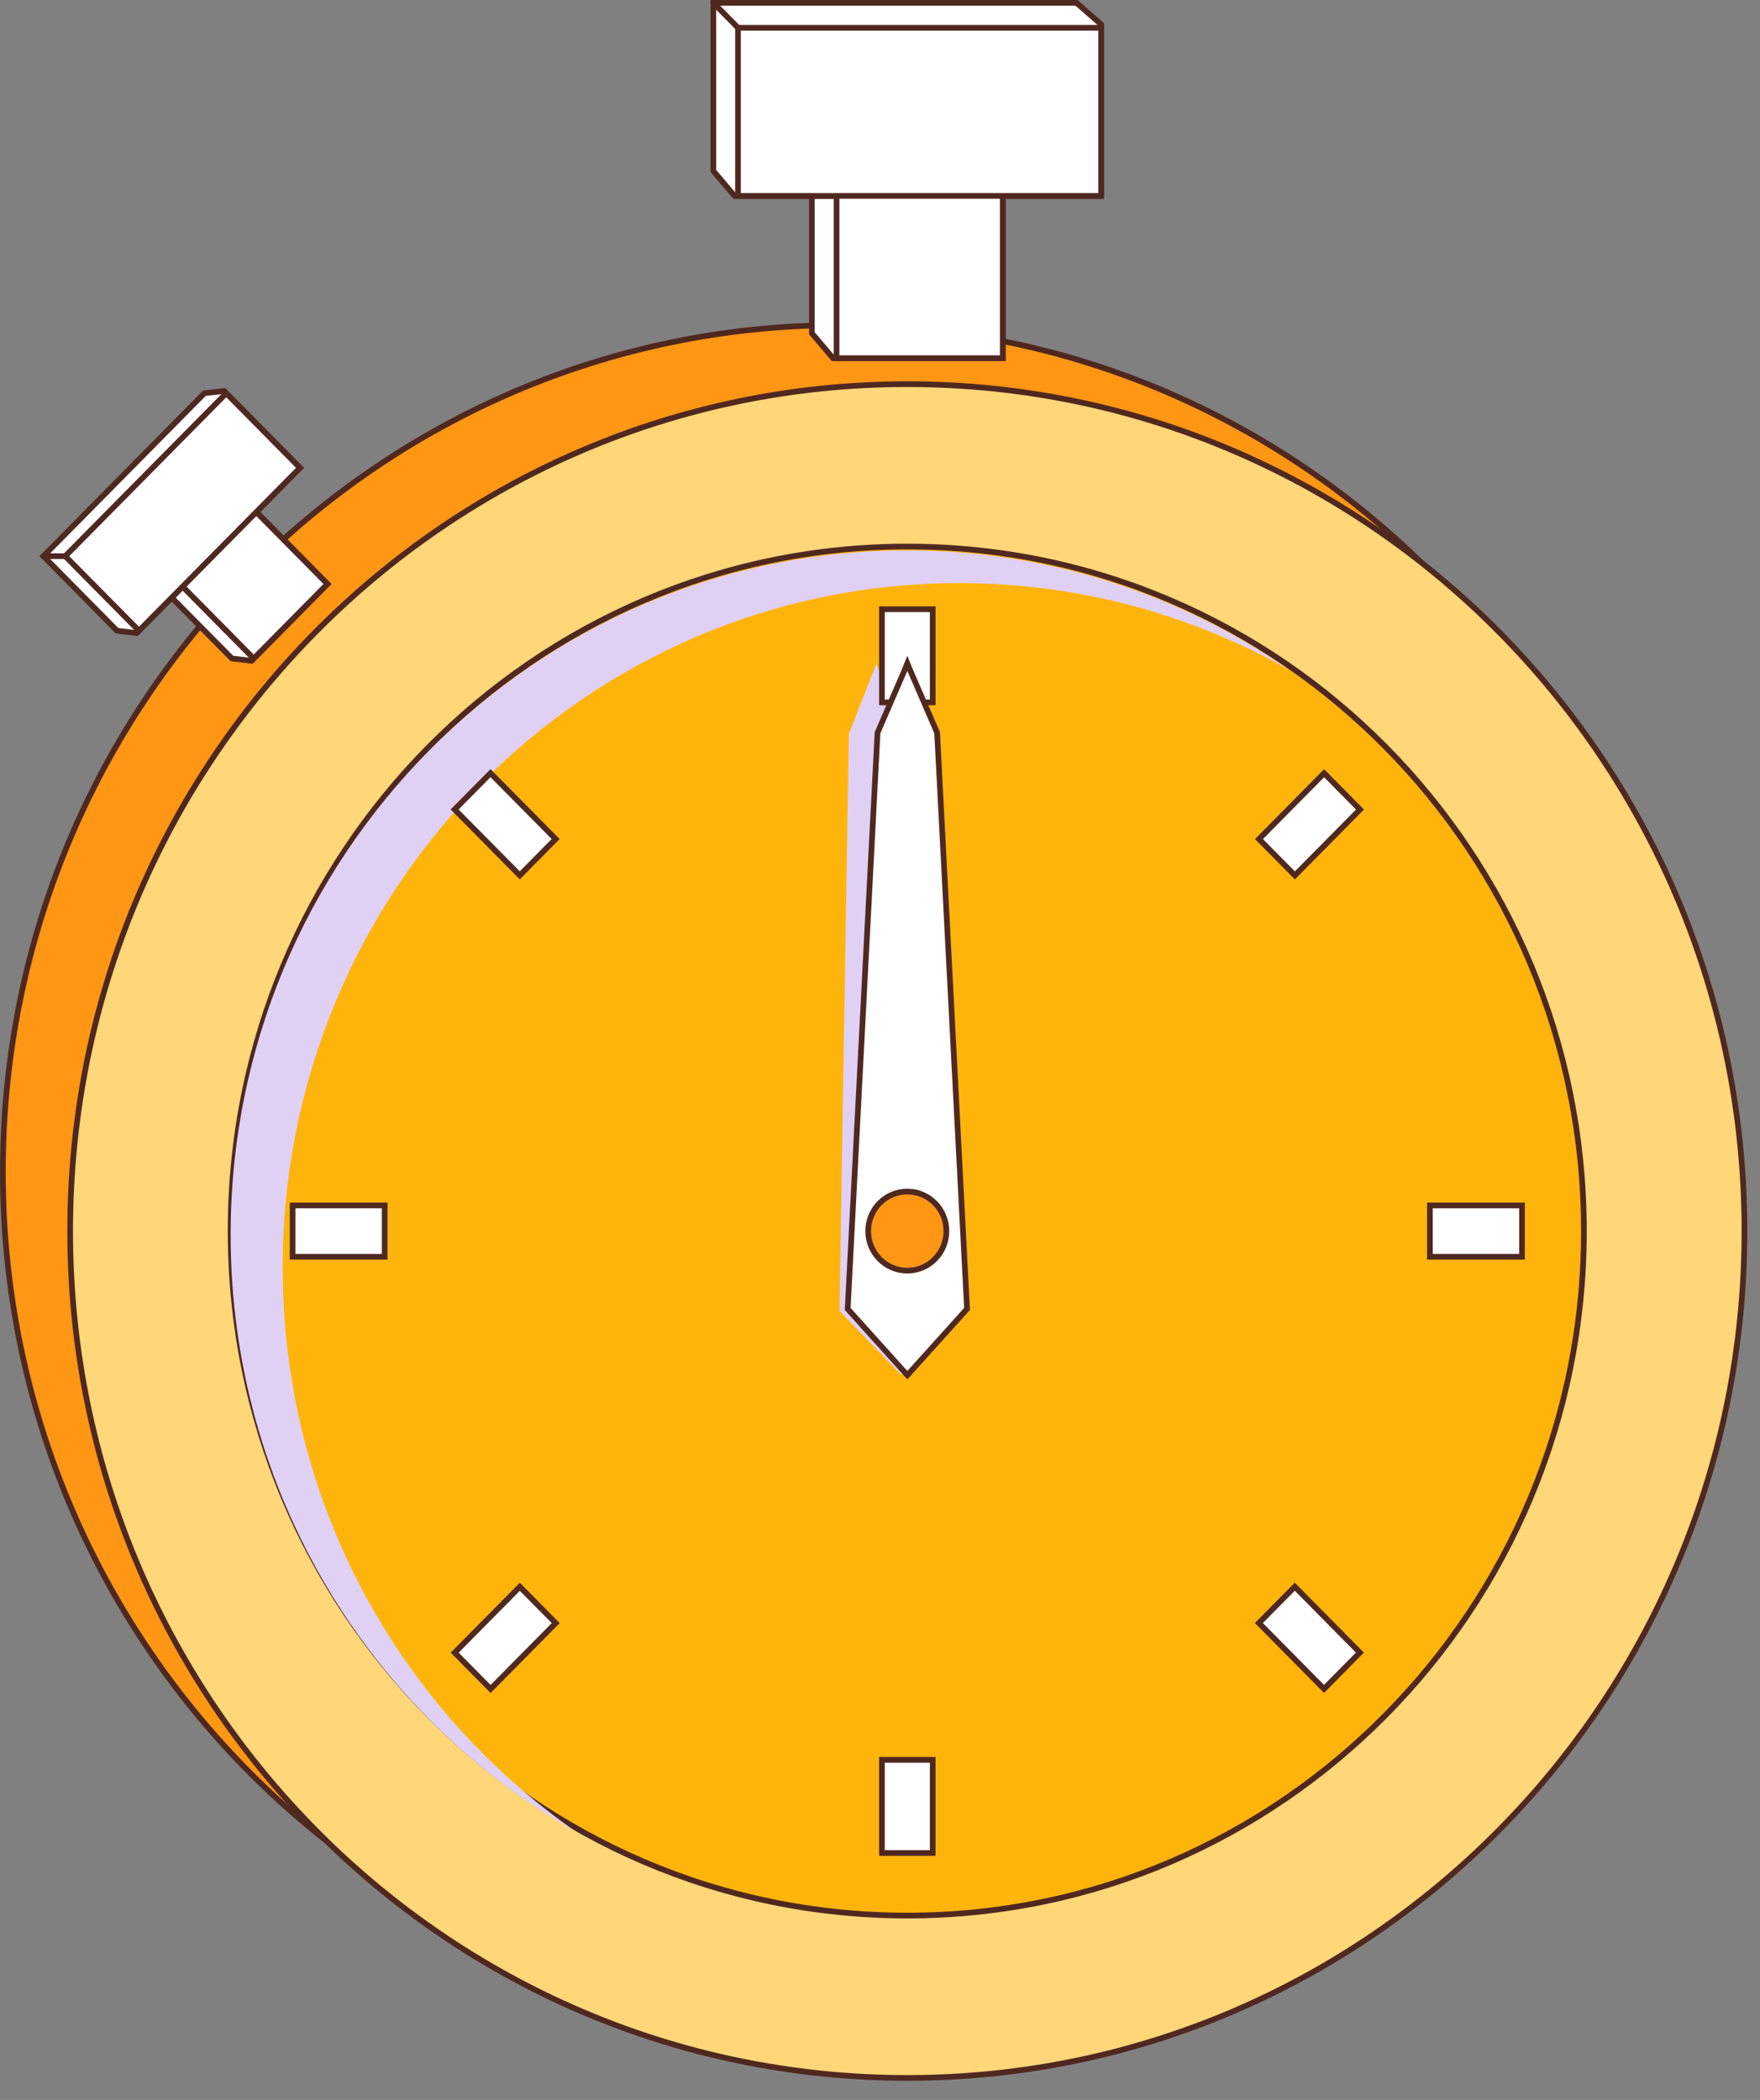 <svg width="88" height="105" viewBox="0 0 88 105" fill="none" xmlns="http://www.w3.org/2000/svg">
<rect x="0" y="0" width="88" height="105" fill="#808080" stroke="none"/>
<path d="M42 100.946C65.118 100.946 83.858 81.988 83.858 58.602C83.858 35.215 65.118 16.257 42 16.257C18.883 16.257 0.143 35.215 0.143 58.602C0.143 81.988 18.883 100.946 42 100.946Z" fill="#FF9614" stroke="#4F281F" stroke-width="0.284"/>
<path d="M45.365 103.898C68.483 103.898 87.223 84.939 87.223 61.553C87.223 38.166 68.483 19.208 45.365 19.208C22.248 19.208 3.508 38.166 3.508 61.553C3.508 84.939 22.248 103.898 45.365 103.898Z" fill="#FFD678" stroke="#4F281F" stroke-width="0.284"/>
<path d="M45.363 95.78C64.048 95.78 79.195 80.456 79.195 61.554C79.195 42.651 64.048 27.328 45.363 27.328C26.678 27.328 11.531 42.651 11.531 61.554C11.531 80.456 26.678 95.78 45.363 95.78Z" fill="#FFB40B" stroke="#4F281F" stroke-width="0.284"/>
<g style="mix-blend-mode:multiply">
<path d="M14.134 63.382C14.134 44.48 29.282 29.156 47.967 29.156C53.959 29.156 59.588 30.735 64.468 33.499C59.03 29.73 52.451 27.521 45.363 27.521C26.678 27.521 11.531 42.844 11.531 61.747C11.531 74.587 18.523 85.776 28.862 91.63C19.97 85.464 14.134 75.111 14.134 63.379V63.382Z" fill="#E0D0F4"/>
</g>
<path d="M46.635 87.993H44.097V92.652H46.635V87.993Z" fill="white" stroke="#4F281F" stroke-width="0.284" stroke-linecap="round"/>
<g style="mix-blend-mode:multiply">
<path d="M45.078 68.745L47.938 65.332L45.421 36.594L43.965 33.539L43.808 33.184L43.675 33.549L42.441 36.703L41.976 65.55L45.072 68.748V68.754L45.075 68.751L45.078 68.754V68.745Z" fill="#E0D0F4"/>
</g>
<path d="M76.101 62.841V60.273H71.496V62.841H76.101Z" fill="white" stroke="#4F281F" stroke-width="0.284" stroke-linecap="round"/>
<path d="M68 40.477L66.205 38.661L62.949 41.955L64.744 43.771L68 40.477Z" fill="white" stroke="#4F281F" stroke-width="0.284" stroke-linecap="round"/>
<path d="M64.739 79.337L62.944 81.153L66.201 84.447L67.995 82.631L64.739 79.337Z" fill="white" stroke="#4F281F" stroke-width="0.284" stroke-linecap="round"/>
<path d="M46.635 30.462H44.097V35.12H46.635V30.462Z" fill="white" stroke="#4F281F" stroke-width="0.284" stroke-linecap="round"/>
<path d="M19.234 62.84V60.273H14.63V62.84H19.234Z" fill="white" stroke="#4F281F" stroke-width="0.284" stroke-linecap="round"/>
<path d="M27.786 81.156L25.991 79.34L22.735 82.634L24.53 84.45L27.786 81.156Z" fill="white" stroke="#4F281F" stroke-width="0.284" stroke-linecap="round"/>
<path d="M24.526 38.658L22.731 40.474L25.988 43.768L27.782 41.952L24.526 38.658Z" fill="white" stroke="#4F281F" stroke-width="0.284" stroke-linecap="round"/>
<path d="M45.456 68.662L48.352 65.448L46.856 36.636L45.514 33.531L45.366 33.169L45.221 33.531L43.877 36.636L42.384 65.448L45.363 68.756L45.366 68.759L45.369 68.762L45.456 68.662Z" fill="white" stroke="#4F281F" stroke-width="0.284" stroke-miterlimit="10"/>
<path d="M45.365 63.534C46.445 63.534 47.32 62.648 47.32 61.556C47.32 60.463 46.445 59.578 45.365 59.578C44.285 59.578 43.409 60.463 43.409 61.556C43.409 62.648 44.285 63.534 45.365 63.534Z" fill="#FF9614" stroke="#4F281F" stroke-width="0.284"/>
<path d="M41.654 17.911L40.593 16.663V8.541H50.139V17.911H41.654Z" fill="white" stroke="#4F281F" stroke-width="0.284" stroke-linecap="round"/>
<path d="M36.729 9.8L35.668 8.551V0.142H53.825L55.059 1.222V9.8H36.729Z" fill="white" stroke="#4F281F" stroke-width="0.284" stroke-linecap="round"/>
<path d="M50.138 17.909V4.127L41.828 4.127V17.909H50.138Z" fill="white" stroke="#4F281F" stroke-width="0.284" stroke-linecap="round"/>
<path d="M55.058 1.391H36.9V9.797H55.058V1.391Z" fill="white" stroke="#4F281F" stroke-width="0.284" stroke-linecap="round"/>
<path d="M36.902 1.39L35.668 0.142" stroke="#4F281F" stroke-width="0.284" stroke-linecap="round"/>
<path d="M12.575 33.042L11.594 32.923L8.031 29.323L12.266 25.042L16.374 29.198L12.575 33.042Z" fill="white" stroke="#4F281F" stroke-width="0.284" stroke-linecap="round"/>
<path d="M6.833 31.653L5.853 31.538L2.17 27.809L10.22 19.662L11.201 19.55L15.001 23.391L6.833 31.653Z" fill="white" stroke="#4F281F" stroke-width="0.284" stroke-linecap="round"/>
<path d="M16.372 29.2L10.331 23.088L6.645 26.817L12.687 32.928L16.372 29.2Z" fill="white" stroke="#4F281F" stroke-width="0.284" stroke-linecap="round"/>
<path d="M11.314 19.663L3.262 27.809L6.948 31.538L15 23.392L11.314 19.663Z" fill="white" stroke="#4F281F" stroke-width="0.284" stroke-linecap="round"/>
<path d="M3.262 27.809H2.17" stroke="#4F281F" stroke-width="0.284" stroke-linecap="round"/>
</svg>
